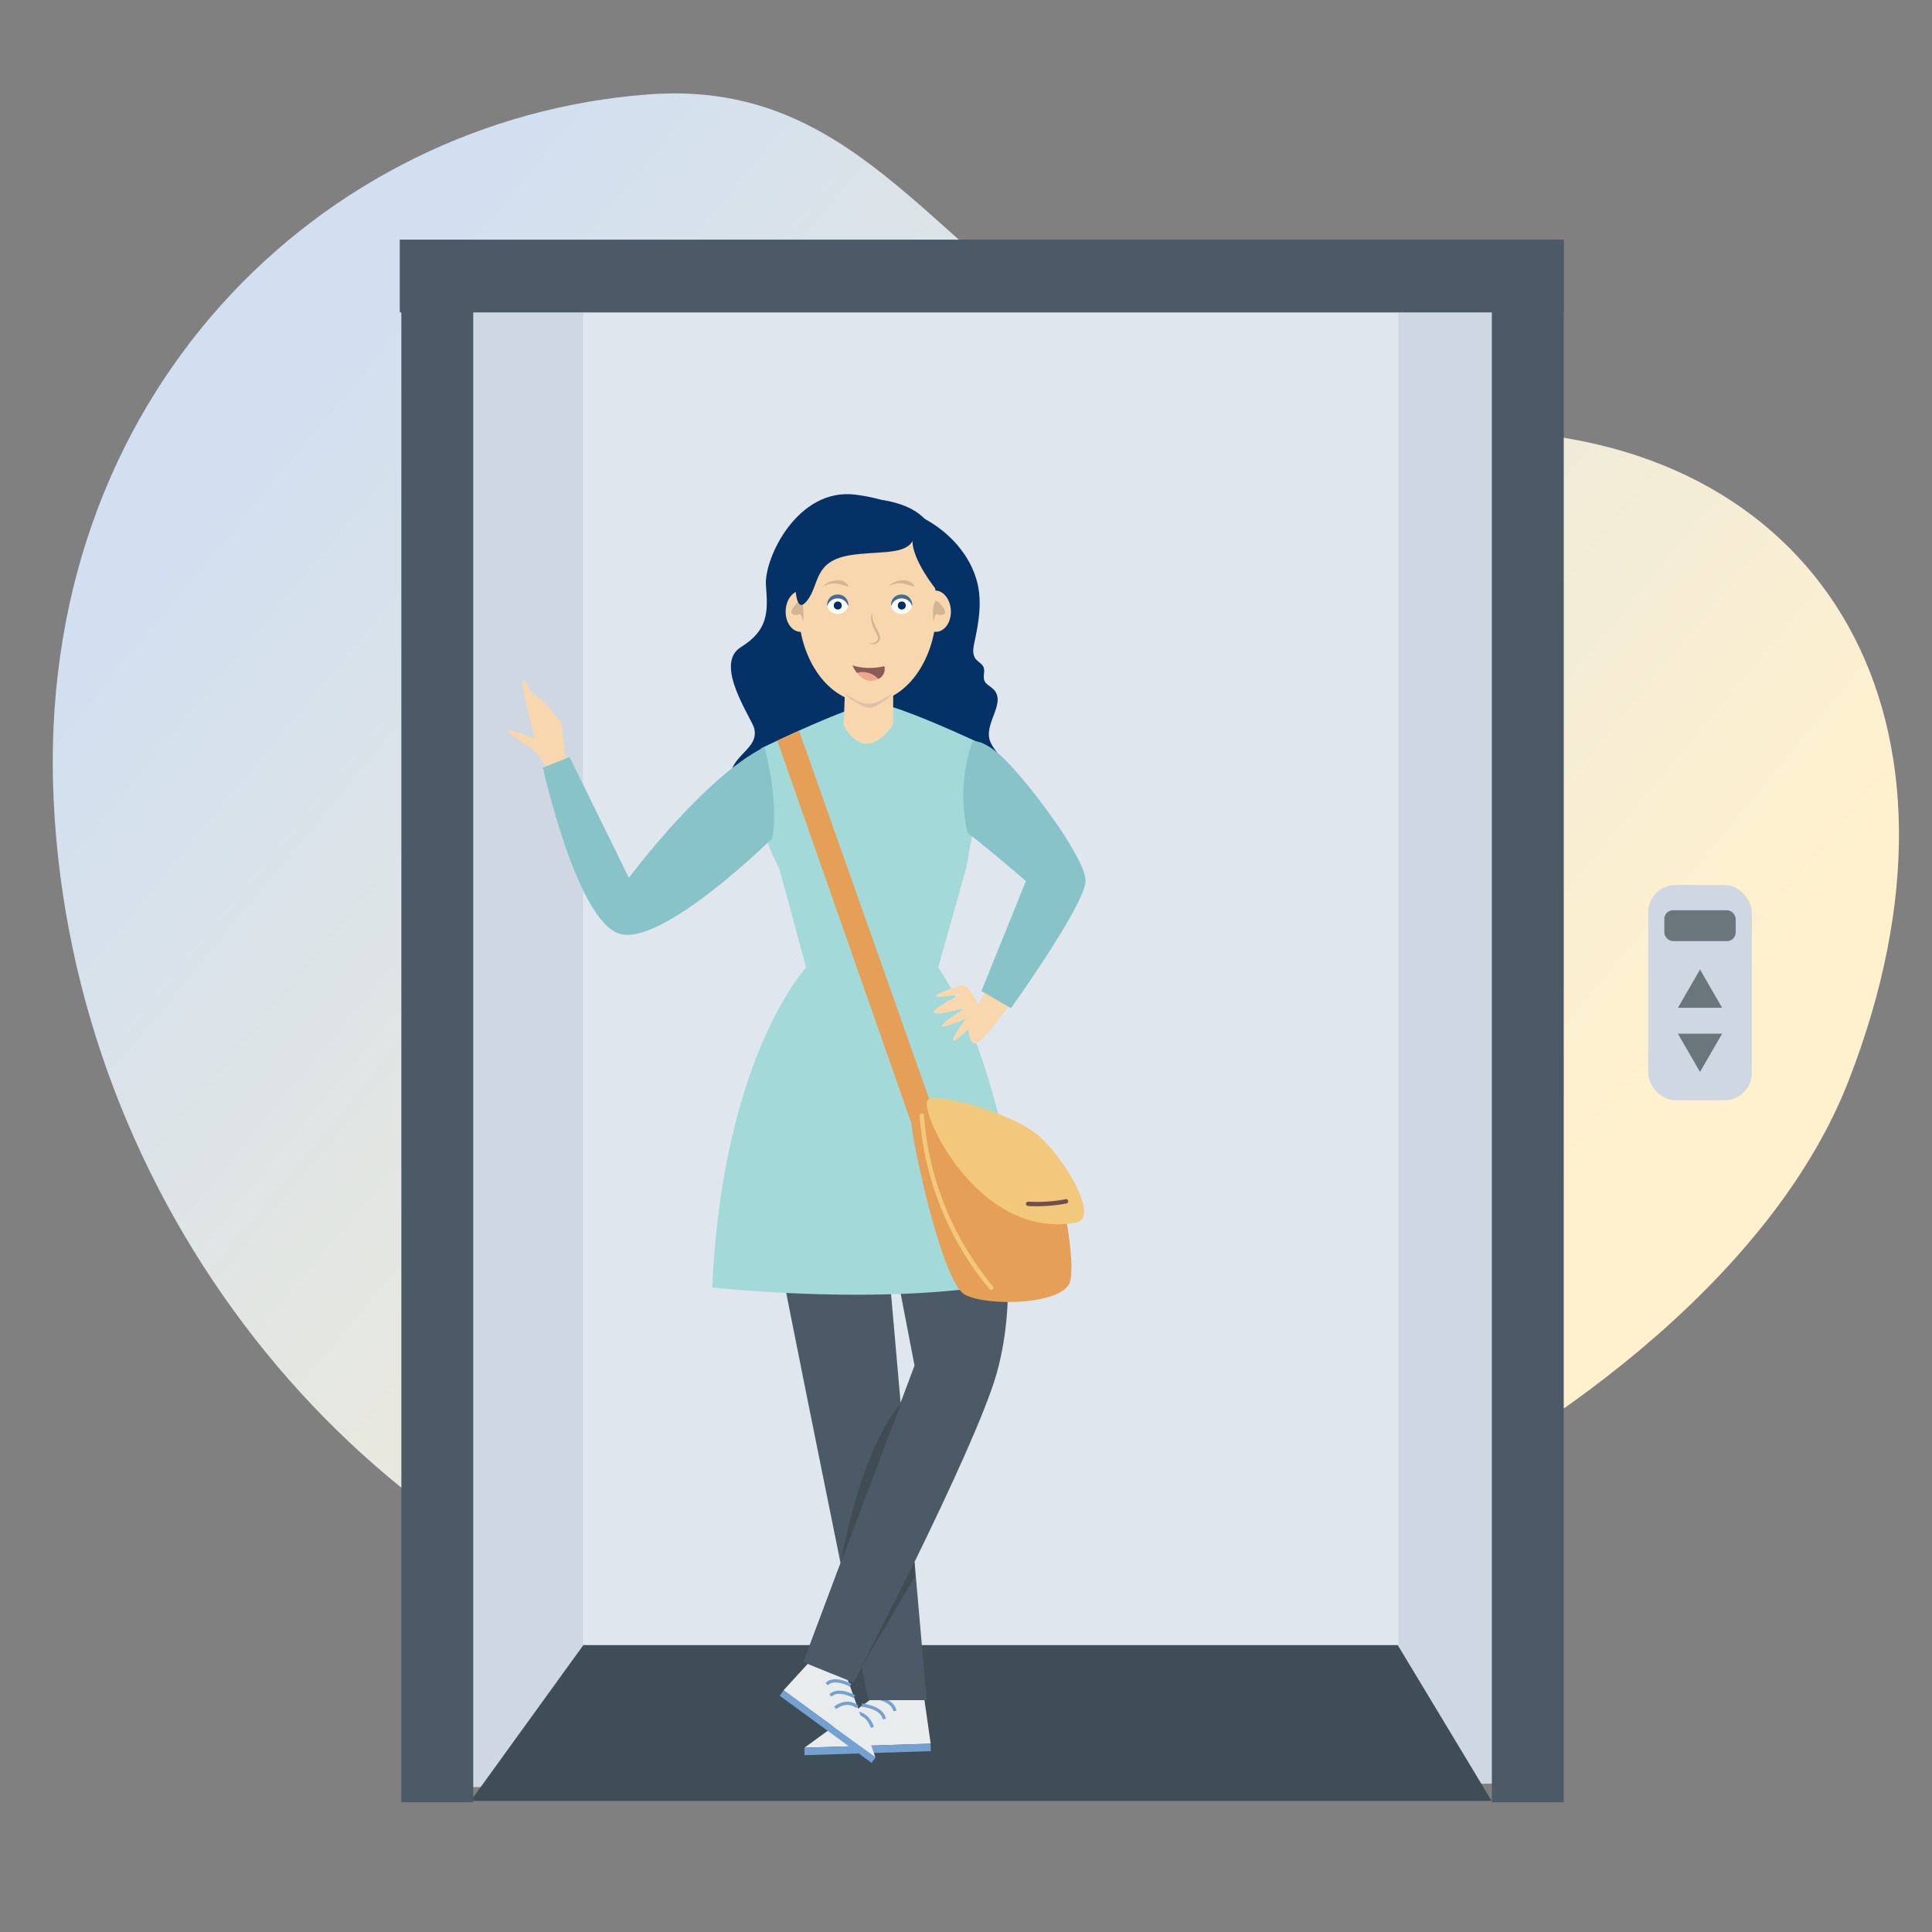 <svg xmlns="http://www.w3.org/2000/svg" xmlns:xlink="http://www.w3.org/1999/xlink" viewBox="0 0 1200 1200"><rect x="0" y="0" width="1200" height="1200" fill="#808080" stroke="none"/><defs><style>.cls-1{fill:url(#Unbenannter_Verlauf_25);}.cls-2{fill:#cfd8e2;}.cls-3{fill:#3f4d56;}.cls-4{fill:#dfe6ed;}.cls-5{fill:#4b5a66;}.cls-6{fill:#6a757c;}.cls-7{fill:#043267;}.cls-8{fill:#e8eced;}.cls-9{fill:none;stroke:#75a0d2;stroke-miterlimit:10;stroke-width:2px;}.cls-10{fill:#75a0d2;}.cls-11{fill:#f9d7ae;}.cls-12{fill:#414b54;}.cls-13{fill:#a3dad9;}.cls-14{fill:#e69f56;}.cls-15{fill:#f2c97c;}.cls-16{fill:#734e4f;}.cls-17{fill:#fff;}.cls-18{fill:#486b92;}.cls-19{fill:#002d69;}.cls-20{fill:#d3b594;}.cls-21{fill:#ddc1a6;}.cls-22{fill:#88c4c7;}.cls-23{fill:#eea892;}.cls-24{fill:#8a5c58;}</style><linearGradient id="Unbenannter_Verlauf_25" x1="947.36" y1="790.77" x2="168.3" y2="270.42" gradientTransform="translate(55.59 -57.75) rotate(5.95)" gradientUnits="userSpaceOnUse"><stop offset="0" stop-color="#fff1cd"/><stop offset="1" stop-color="#d1dff0"/></linearGradient></defs><g id="Ebene_2" data-name="Ebene 2"><path class="cls-1" d="M931.6,267.81c200.48,9.16,304.18,178.69,216.53,403.64s-499.49,406-713.54,348.46S45.38,748.81,33.34,497.35,199.78,73.74,402.91,58.62c125.16-9.31,172.66,91,274.45,154.52C740.78,252.69,854.65,264.29,931.6,267.81Z"/></g><g id="Ebene_1" data-name="Ebene 1"><path class="cls-2" d="M944.57,178.65h5a21.54,21.54,0,0,0-3.49-9.54c-166.2-4.18-241.28.94-407.24-.85-89.35-1-178.71,1.78-268.06,2.67-5,1.42-6.76,4.36-7.08,7.72h0a14.09,14.09,0,0,0,0,2.43V1098.8c-.35,3.7,1.1,7.93,2.15,11.23,256.62-.27,425.45-.08,681.75-2.36a15,15,0,0,0,2-6.44h-5.06Z"/><polygon class="cls-3" points="362.4 1021.71 868.11 1021.71 926.48 1118.55 292.36 1118.55 362.4 1021.71"/><rect class="cls-4" x="362.19" y="194.26" width="506.39" height="827.43"/><rect class="cls-5" x="926.61" y="150.37" width="44.66" height="969.03"/><rect class="cls-5" x="249.29" y="150.37" width="44.66" height="969.03"/><rect class="cls-5" x="587.18" y="-190.04" width="45.2" height="722.97" transform="translate(781.23 -438.34) rotate(90)"/><rect class="cls-2" x="1023.71" y="549.67" width="64.4" height="133.76" rx="17.03"/><rect class="cls-6" x="1033.75" y="565.39" width="44.32" height="19.14" rx="5.34"/><polygon class="cls-6" points="1055.91 642.05 1069.63 642.05 1062.77 653.94 1055.91 665.82 1049.05 653.94 1042.18 642.05 1055.91 642.05"/><polygon class="cls-6" points="1055.91 625.96 1042.18 625.96 1049.05 614.07 1055.91 602.18 1062.77 614.07 1069.63 625.96 1055.91 625.96"/><path class="cls-7" d="M573.91,335.74s3.06,10.85-54.75,27.83c0,0-30.88,12.95,3.49,61.62,25.28,35.8-10,63.18-10,63.18s-43.9,43.22-57.33,5.73c-8.92-24.89,16.65-26,13.18-41.54-1.39-6.19-25.53-39.87-8.42-50.53s17-21.71,15.67-38.38,19.6-61,55.61-56.41S574.9,328,573.91,335.74Z"/><path class="cls-7" d="M548.63,314c30.63,3.85,56.48,27.38,59.51,54.14,1.17,10.3-.7,20.66-2.92,30.82-.78,3.57-1.49,7.63,1,10.56,1.36,1.6,3.55,2.66,4.5,4.47,1.46,2.77-.53,6.2.8,9,1,2.13,3.62,3.3,5.39,5,8.12,7.89-4.56,20-2.5,30.45,1.31,6.67,8.53,11.5,10.13,18.12,1.75,7.22-4.12,14.67-11.87,17.69s-16.77,2.37-24.94.37c-21.1-5.19-38.45-18.75-59.53-24-3.64-.9-7.43-1.57-10.67-3.27s-5.68-4.32-8-6.93c-15.47-17.57-27.44-38-31-59.86s2-45.43,18.07-62.56,43.46-26.66,68.1-21.1"/><polygon class="cls-8" points="573.5 1051.1 578.07 1083.02 499.65 1085.54 548.63 1049.86 573.5 1051.1"/><path class="cls-9" d="M529.59,1063.81s8.56-1.4,12.3,9.1"/><path class="cls-9" d="M535.29,1059.07s12.63,1.12,14,8.67"/><path class="cls-9" d="M541.86,1054.05s12.63,1.11,14,8.66"/><rect class="cls-10" x="499.7" y="1084.28" width="78.47" height="4.61" transform="translate(1112.59 2155.25) rotate(178.15)"/><polygon class="cls-8" points="506.27 1028.45 486.67 1049.87 543.75 1091.56 525.41 1040.14 506.27 1028.45"/><path class="cls-9" d="M532.5,1060.19s-5.67-5.39-13.77.53"/><path class="cls-9" d="M530.66,1053.77s-10-5.58-14.85-.68"/><path class="cls-9" d="M528.32,1046.7s-10-5.58-14.85-.68"/><rect class="cls-10" x="478.64" y="1070.32" width="70.68" height="4.16" transform="translate(731.42 -96.76) rotate(36.14)"/><polygon class="cls-11" points="550.01 893.2 565.52 1053.41 547.89 1054 512.83 900.02 550.01 893.2"/><path class="cls-5" d="M586.44,637.77S646.18,757.25,619,853.2c-13.4,47.35-88.7,191.89-88.7,191.89l-31.39-12.69,69.12-184.22L548.42,746.39,575.58,1056H539.37S483,779.69,477.82,748.2c-7.72-47.29,32.33-122.09,32.33-122.09"/><path class="cls-12" d="M559.48,872.1l-37.31,98.77S534.14,900.26,559.48,872.1Z"/><polygon class="cls-12" points="567.93 970.26 534.94 1035.84 568.34 979.11 567.93 970.26"/><path class="cls-13" d="M636.79,794.61s-8.64-127.43-54-193.67l17.53-62.64s3.56-20.59,8.44-44.75l.67-31.57s-53.28-25.2-66.24-25.2-70.56,28.08-70.56,28.08v32.4a84.15,84.15,0,0,0,11.22,41.55l16.86,62.13s-51.84,55.44-58.32,198.72C442.39,799.66,558.31,812.61,636.79,794.61Z"/><path class="cls-14" d="M577,682.3c-7.92,0-10.8,7.2-10.8,15.84s18.72,98.3,33.12,106,62.64,6.28,65.52-8.84-5-49.8-5-49.8Z"/><path class="cls-15" d="M668.47,759.34c15.91-3-10.78-46.68-28.79-58s-53.29-21.2-62.65-19S605.83,771.06,668.47,759.34Z"/><polygon class="cls-14" points="577.03 682.3 496.29 453.83 482.8 460.02 566.23 698.14 577.03 682.3"/><path class="cls-16" d="M644.21,749.23a97.08,97.08,0,0,0,18.17-1.72,1.36,1.36,0,0,0,1.08-1.59,1.33,1.33,0,0,0-1.59-1.07,93.71,93.71,0,0,1-23.17,1.5,1.42,1.42,0,0,0-1.44,1.28,1.37,1.37,0,0,0,1.28,1.44C640.43,749.17,642.32,749.23,644.21,749.23Z"/><path class="cls-15" d="M615.71,801.24a1.38,1.38,0,0,0,.87-.32,1.35,1.35,0,0,0,.17-1.91,187,187,0,0,1-42.86-106.24,1.35,1.35,0,0,0-2.7.19,189.65,189.65,0,0,0,43.48,107.79A1.34,1.34,0,0,0,615.71,801.24Z"/><path class="cls-11" d="M554.77,418.06v31.68s-16,27.12-30.79.63l1.29-32.31Z"/><ellipse class="cls-11" cx="538.8" cy="377.17" rx="42.91" ry="59.15"/><ellipse class="cls-17" cx="520.27" cy="375.29" rx="6.07" ry="6.59" transform="translate(126.21 881.5) rotate(-87.91)"/><path class="cls-18" d="M520,371.72a6.55,6.55,0,0,1,6.77,4.87,5.53,5.53,0,0,0,.14-1.53,6.45,6.45,0,0,0-6.91-5.8,6.24,6.24,0,0,0-6.26,6.33,4.74,4.74,0,0,0,.13.93A6.41,6.41,0,0,1,520,371.72Z"/><circle class="cls-19" cx="520.36" cy="376.09" r="2.48"/><ellipse class="cls-17" cx="560.03" cy="375.29" rx="6.07" ry="6.59" transform="translate(164.52 921.23) rotate(-87.91)"/><path class="cls-18" d="M559.7,371.72a6.57,6.57,0,0,1,6.78,4.87,5.53,5.53,0,0,0,.13-1.53,6.45,6.45,0,0,0-6.91-5.8,6.24,6.24,0,0,0-6.26,6.33,5.63,5.63,0,0,0,.14.93A6.4,6.4,0,0,1,559.7,371.72Z"/><circle class="cls-19" cx="560.11" cy="376.09" r="2.48"/><path class="cls-11" d="M488,379.18c-.33,7.08,3.68,13,8.95,13.26s9.81-5.3,10.13-12.38-3.67-13-8.94-13.26S488.28,372.1,488,379.18Z"/><path class="cls-20" d="M498.85,386.26s1.56-17.58-3.91-11.71c-8.15,8.73.69,7.39.69,7.39S497.49,379.1,498.85,386.26Z"/><path class="cls-11" d="M590.6,379.18c.33,7.08-3.68,13-9,13.26s-9.8-5.3-10.13-12.38,3.68-13,9-13.26S590.27,372.1,590.6,379.18Z"/><path class="cls-20" d="M579.71,386.26s-1.57-17.58,3.9-11.71c8.15,8.73-.69,7.39-.69,7.39S581.06,379.1,579.71,386.26Z"/><path class="cls-20" d="M526.88,364.41a25.47,25.47,0,0,0-3.85-1.18,28.4,28.4,0,0,0-3.74-.81,13.71,13.71,0,0,0-4,.28,9.9,9.9,0,0,0-3.77,1.52.12.12,0,0,1-.17,0,.14.14,0,0,1,0-.15,9.77,9.77,0,0,1,3.58-2.48,15,15,0,0,1,4.32-1,8.72,8.72,0,0,1,4.54.46,5.92,5.92,0,0,1,3.24,3.26.14.14,0,0,1-.08.17A.14.14,0,0,1,526.88,364.41Z"/><path class="cls-20" d="M567.8,364.34c-1.48-.4-2.69-.81-3.93-1.1a29.44,29.44,0,0,0-3.73-.91,12,12,0,0,0-3.95.24,10,10,0,0,0-3.74,1.58.11.11,0,0,1-.16,0,.12.12,0,0,1,0-.15,9.64,9.64,0,0,1,3.54-2.54,13.82,13.82,0,0,1,4.33-1,8.76,8.76,0,0,1,4.52.59,6.66,6.66,0,0,1,3.28,3.15.13.13,0,0,1-.06.17A.17.17,0,0,1,567.8,364.34Z"/><path class="cls-20" d="M541.66,380.11a15.62,15.62,0,0,0,.93,6.15,44.25,44.25,0,0,0,2.7,5.66A16.69,16.69,0,0,1,546.6,395a5.47,5.47,0,0,1,.15.93,3.52,3.52,0,0,1-.14,1,4.14,4.14,0,0,1-.86,1.63,4.54,4.54,0,0,1-3.14,1.53,8,8,0,0,1-3.25-.41,9.42,9.42,0,0,0,3.11-.34,3.89,3.89,0,0,0,2.31-1.52,3.52,3.52,0,0,0,.51-1.23c.09-.24,0-.38.05-.58a5.29,5.29,0,0,0-.16-.63,16.82,16.82,0,0,0-1.27-2.76,26.93,26.93,0,0,1-2.48-6A11.31,11.31,0,0,1,541.66,380.11Z"/><path class="cls-7" d="M501.51,372.82c7.61-9.92,3.81-24.13,26.29-27.93,16.31-2.76,34.32.06,39-8.89,0,0-1.23,9.92,15.08,30.78,0,0,13.19-41.5-22.39-53.46-28.84-9.7-49.12,3.81-54.83,14.62-7.69,14.55-11.13,16.18-11.11,23.42C493.57,369.42,494.8,381.58,501.51,372.82Z"/><path class="cls-21" d="M539.2,437.14c-4.13,0-9.21-2.87-14.39-6.5,0,1.36,11,9.05,15.17,9.07,4.44,0,13.86-7.32,13.85-8.71C548.7,434.44,543.57,437.15,539.2,437.14Z"/><path class="cls-11" d="M351.9,493.18c-7-11.93-10.95-12-15.21-20.89-1.31-2.73-6.7-7.54-6.7-7.54s-33.54-20.16,2.34-5.77c0,0-20.69-74.94,5.9-9.74,0,0-19.07-40.26,4.47-3,0,0-21-30.26,6.07,2.64l2.37,22.28c.12.63,14.33,25.22,10.68,22.15C360.87,492.54,357.05,494.23,351.9,493.18Z"/><path class="cls-11" d="M611.78,617l-4.38,7s-5.23-13.9-11.54-11.76c-3.39,1.14-31.51,10.65,1,5.33,0,0-39.58,19.59,2.62,8.57,0,0-32.77,20.53.35,6.63,0,0-18.9,25.79,1.79,6.38,0,0,.17,9.87,4.7,8.88s20.1-23.14,20.1-23.14A160.22,160.22,0,0,0,611.78,617Z"/><path class="cls-22" d="M479.63,520.7S411,588.51,384.51,579.9s-47.3-103.11-47.3-103.11l16.55-6.61,36.86,75.05S437,482.89,474.8,464C474.8,464,484.16,497.17,479.63,520.7Z"/><path class="cls-22" d="M604.14,460.56s5.63-2,18,9.29c15,13.71,52.12,62.73,52.12,77.21s-46.33,79.14-46.33,79.14l-18.33-10.62,27.58-68.33s-25.55-22.12-36.21-29.87C593.48,485.7,604.14,460.56,604.14,460.56Z"/><path class="cls-23" d="M549.2,414.54l-18.84.84s5.32,8.87,12,7.44C551.31,420.93,549.2,414.54,549.2,414.54Z"/><path class="cls-24" d="M545.57,421.71a13.44,13.44,0,0,0-11.44-4.18,13.3,13.3,0,0,0-1.86.42,32.2,32.2,0,0,1-2.84-4.64,37.85,37.85,0,0,0,19.86.45A7,7,0,0,1,545.57,421.71Z"/></g></svg>